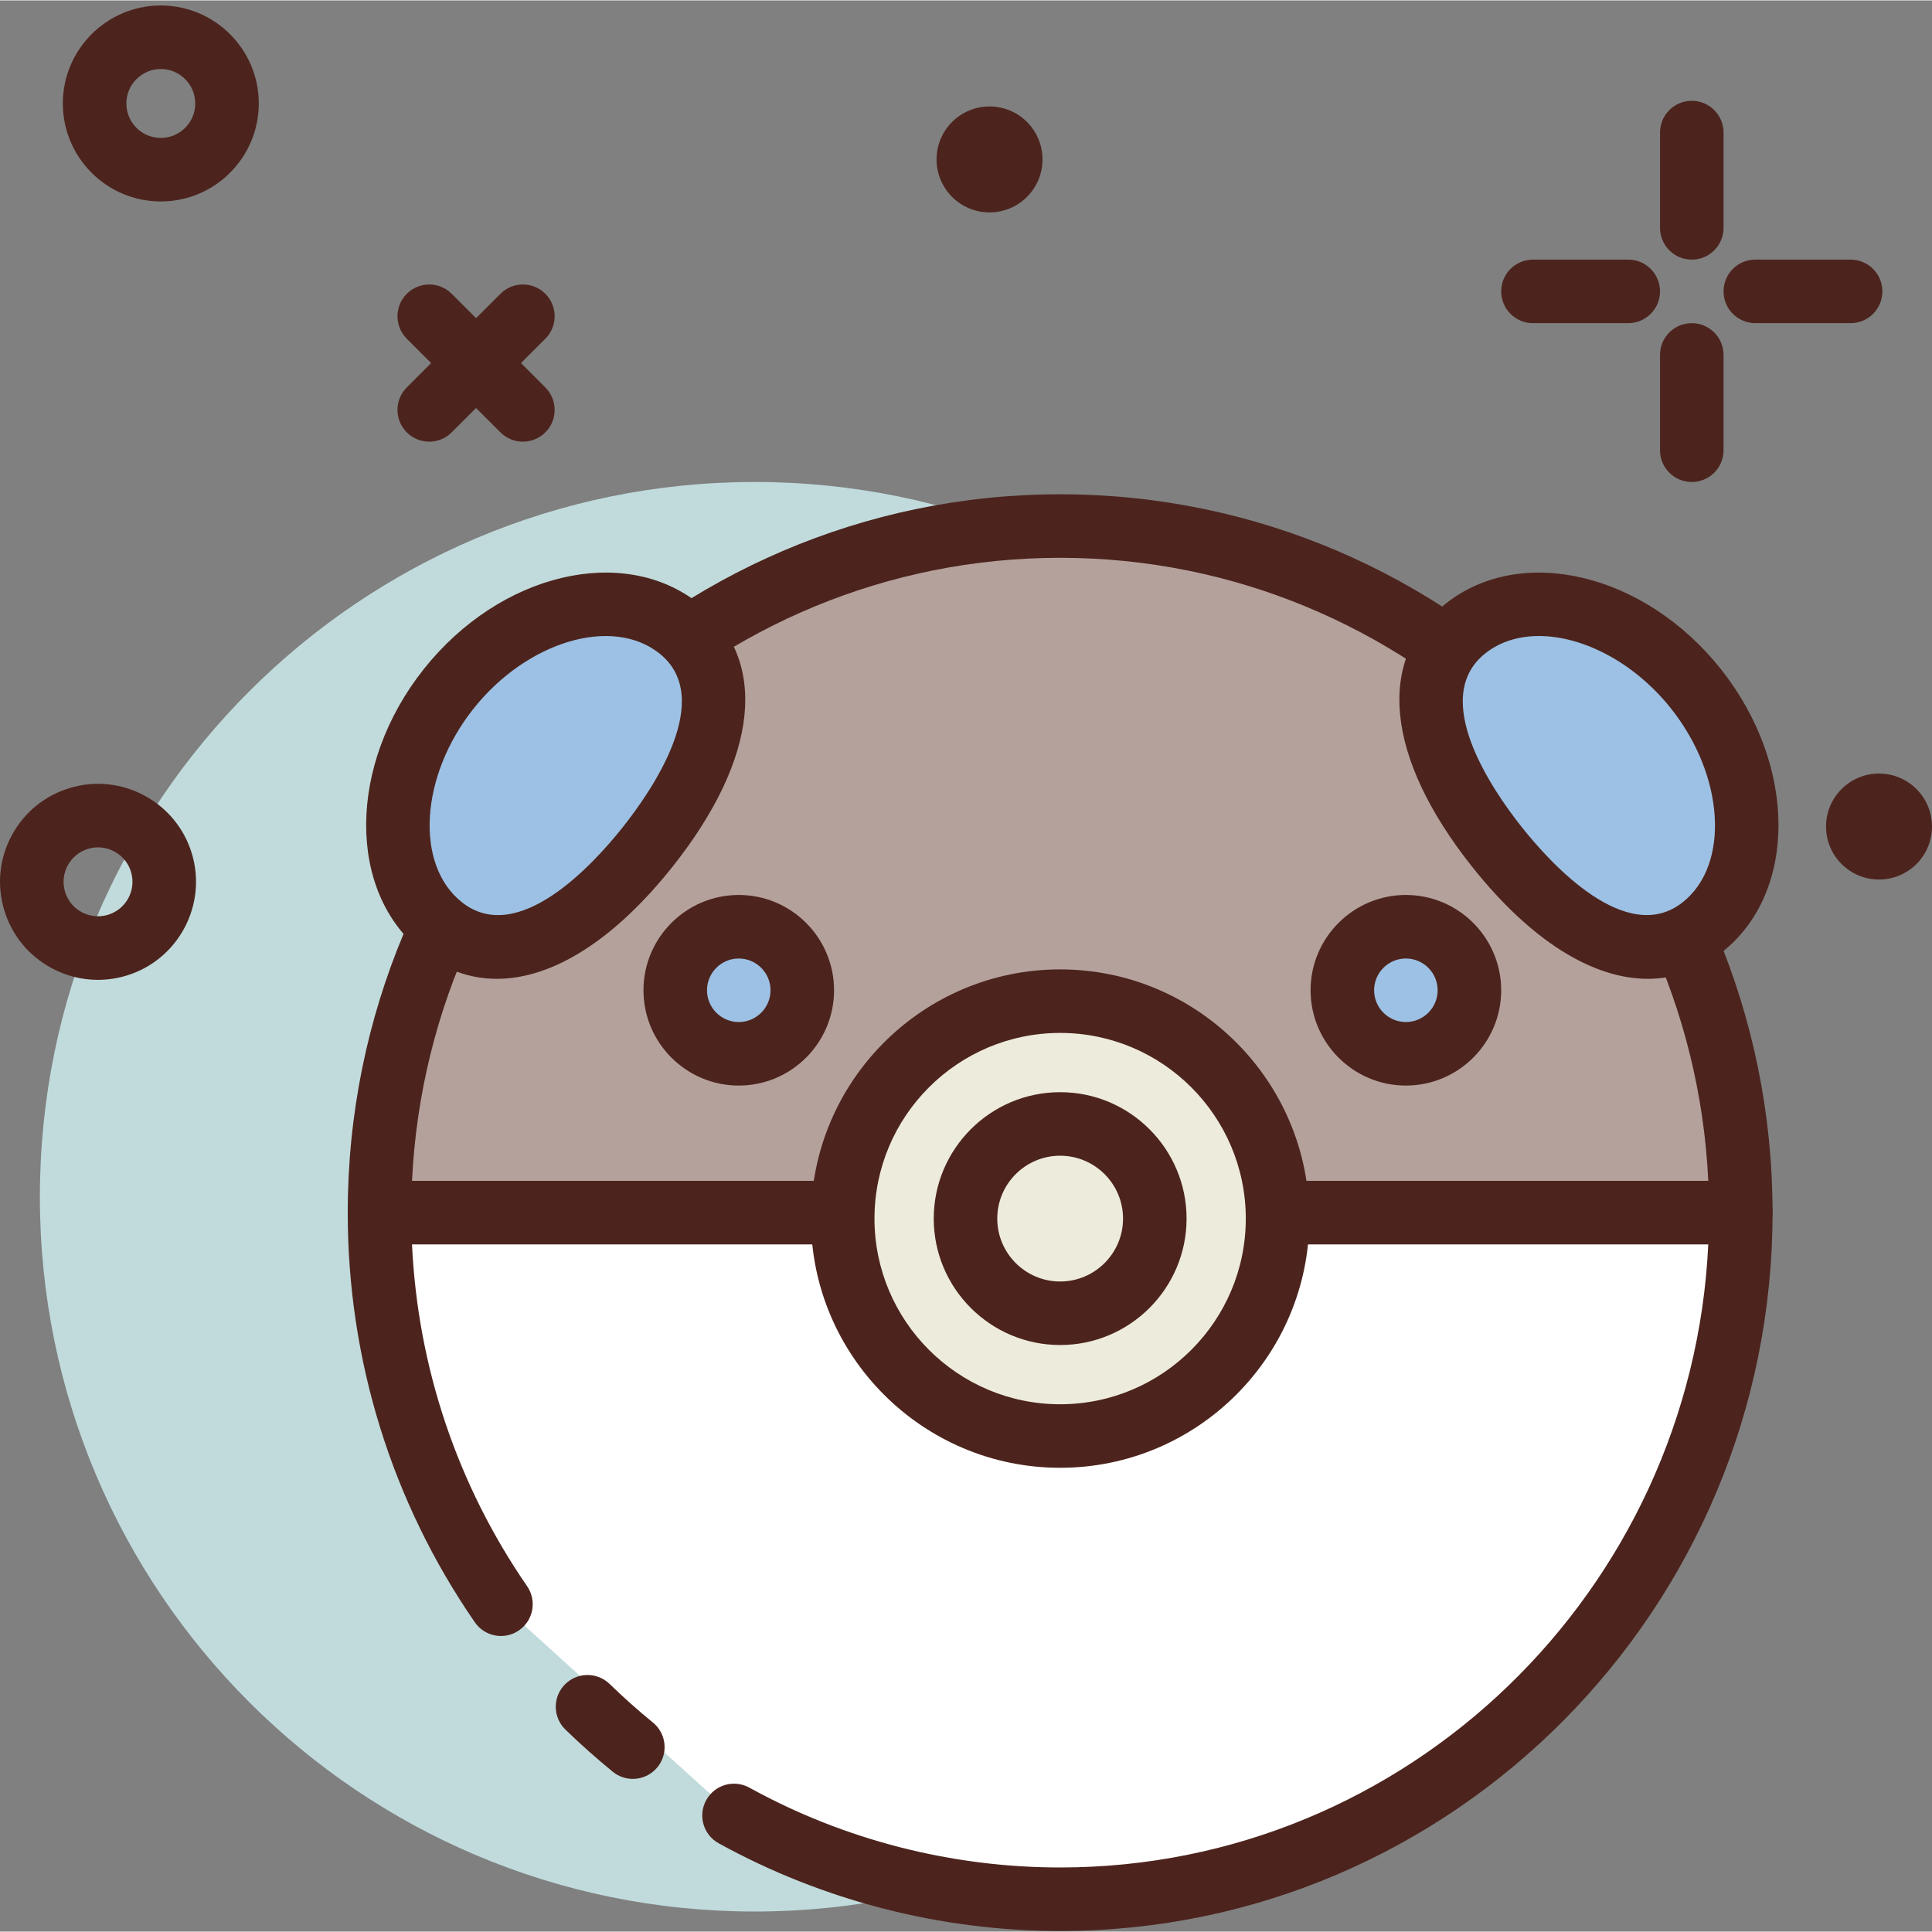 <svg height="415pt" viewBox="0 -1 415.178 415" width="415pt" xmlns="http://www.w3.org/2000/svg"><rect x="0" y="-1" width="415.178" height="415" fill="#808080" stroke="none"/><path d="m315.77 256.09c0 84.828-68.77 153.598-153.602 153.598-84.828 0-153.598-68.77-153.598-153.598 0-84.832 68.77-153.602 153.598-153.602 84.832 0 153.602 68.77 153.602 153.602zm0 0" fill="#c1dbdc"/><path d="m227.82 111.953c80.781 0 146.27 66.062 146.27 147.551h-292.539c0-81.488 65.488-147.551 146.27-147.551zm0 0" fill="#b5a19c"/><path d="m374.086 266.328h-292.535c-3.77 0-6.824-3.055-6.824-6.824 0-85.125 68.68-154.375 153.094-154.375 84.414 0 153.094 69.25 153.094 154.375 0 3.77-3.055 6.824-6.828 6.824zm-285.543-13.652h278.559c-3.539-74.438-64.66-133.895-139.277-133.895-74.625 0-135.746 59.457-139.281 133.895zm0 0" fill="#4c241d"/><path d="m107.652 343.652c-16.453-23.867-26.102-52.871-26.102-84.148h292.539c0 81.488-65.488 147.547-146.27 147.547-25.391 0-49.27-6.523-70.082-18.004" fill="#fff"/><path d="m227.82 413.875c-25.645 0-51.023-6.516-73.379-18.852-3.305-1.82-4.504-5.973-2.68-9.273 1.82-3.305 5.969-4.508 9.273-2.68 20.344 11.219 43.441 17.152 66.789 17.152 74.621 0 135.738-59.457 139.277-133.891h-278.562c1.25 26.426 9.734 51.688 24.734 73.445 2.137 3.102 1.359 7.355-1.746 9.492-3.105 2.145-7.359 1.359-9.496-1.746-17.863-25.91-27.305-56.352-27.305-88.02 0-3.77 3.055-6.828 6.828-6.828h292.535c3.773 0 6.828 3.059 6.828 6.828-.004 85.121-68.684 154.371-153.098 154.371zm0 0" fill="#4c241d"/><path d="m135.992 381.188c-1.516 0-3.039-.5-4.305-1.535-3.508-2.852-6.934-5.906-10.191-9.074-2.703-2.633-2.762-6.953-.133-9.652 2.641-2.707 6.953-2.758 9.652-.133 2.969 2.887 6.098 5.676 9.289 8.277 2.926 2.379 3.363 6.68.984 9.602-1.352 1.652-3.316 2.516-5.297 2.516zm0 0" fill="#4c241d"/><path d="m274.543 260.781c0 25.805-20.918 46.723-46.723 46.723-25.805 0-46.723-20.918-46.723-46.723s20.918-46.723 46.723-46.723c25.805 0 46.723 20.918 46.723 46.723zm0 0" fill="#edebdc"/><path d="m227.82 314.332c-29.527 0-53.551-24.023-53.551-53.551 0-29.531 24.023-53.551 53.551-53.551 29.527 0 53.547 24.02 53.547 53.551 0 29.527-24.02 53.551-53.547 53.551zm0-93.449c-22 0-39.898 17.898-39.898 39.902 0 22 17.898 39.895 39.898 39.895s39.895-17.895 39.895-39.895c0-22.004-17.895-39.902-39.895-39.902zm0 0" fill="#4c241d"/><path d="m248.16 260.781c0 11.234-9.105 20.34-20.34 20.34-11.234 0-20.34-9.105-20.34-20.34s9.105-20.34 20.34-20.34c11.234 0 20.34 9.105 20.34 20.34zm0 0" fill="#edebdc"/><g fill="#4c241d"><path d="m227.82 287.949c-14.977 0-27.164-12.188-27.164-27.168s12.188-27.164 27.164-27.164c14.98 0 27.168 12.184 27.168 27.164s-12.188 27.168-27.168 27.168zm0-40.68c-7.453 0-13.512 6.062-13.512 13.512s6.059 13.516 13.512 13.516c7.453 0 13.516-6.066 13.516-13.516s-6.062-13.512-13.516-13.512zm0 0"/><path d="m363.555 54.703c-3.773 0-6.824-3.059-6.824-6.828v-20.48c0-3.77 3.051-6.824 6.824-6.824 3.773 0 6.828 3.055 6.828 6.824v20.48c0 3.77-3.055 6.828-6.828 6.828zm0 0"/><path d="m363.555 102.488c-3.773 0-6.824-3.055-6.824-6.828v-20.477c0-3.773 3.051-6.828 6.824-6.828 3.773 0 6.828 3.055 6.828 6.828v20.477c0 3.773-3.055 6.828-6.828 6.828zm0 0"/><path d="m349.902 68.355h-20.48c-3.773 0-6.824-3.059-6.824-6.828 0-3.77 3.051-6.824 6.824-6.824h20.48c3.773 0 6.828 3.055 6.828 6.824 0 3.77-3.055 6.828-6.828 6.828zm0 0"/><path d="m397.688 68.355h-20.477c-3.773 0-6.828-3.059-6.828-6.828 0-3.77 3.055-6.824 6.828-6.824h20.477c3.773 0 6.828 3.055 6.828 6.824 0 3.77-3.055 6.828-6.828 6.828zm0 0"/><path d="m21.039 209.48c-3.418 0-6.805-.844-9.906-2.5-4.957-2.656-8.59-7.082-10.219-12.465-1.629-5.379-1.07-11.078 1.586-16.035 2.652-4.961 7.078-8.59 12.461-10.219 11.102-3.375 22.887 2.93 26.258 14.043 3.367 11.109-2.934 22.891-14.043 26.262-2.02.609-4.086.914-6.137.914zm.023-28.477c-.711 0-1.43.105-2.145.324-1.891.57-3.445 1.848-4.379 3.59-.934 1.742-1.129 3.746-.555 5.641.57 1.895 1.848 3.449 3.59 4.379 1.742.93 3.754 1.133 5.641.559 3.906-1.184 6.121-5.328 4.938-9.234-.969-3.191-3.914-5.258-7.09-5.258zm0 0"/><path d="m34.555 42.203c-11.609 0-21.055-9.445-21.055-21.059 0-11.609 9.445-21.055 21.055-21.055 11.609 0 21.059 9.445 21.059 21.055 0 11.613-9.449 21.059-21.059 21.059zm0-28.461c-4.082 0-7.402 3.32-7.402 7.402 0 4.086 3.32 7.406 7.402 7.406 4.086 0 7.402-3.32 7.402-7.406 0-4.082-3.316-7.402-7.402-7.402zm0 0"/><path d="m92.242 93.824c-1.746 0-3.492-.664-4.828-2-2.664-2.664-2.664-6.984 0-9.652l20.129-20.125c2.664-2.668 6.988-2.668 9.652 0 2.664 2.664 2.664 6.984 0 9.652l-20.125 20.125c-1.336 1.336-3.082 2-4.828 2zm0 0"/><path d="m112.367 93.824c-1.746 0-3.492-.664-4.824-2l-20.129-20.125c-2.664-2.668-2.664-6.988 0-9.652 2.668-2.668 6.988-2.668 9.656 0l20.125 20.125c2.664 2.668 2.664 6.988 0 9.652-1.332 1.336-3.082 2-4.828 2zm0 0"/><path d="m224.031 33.172c0 6.285-5.098 11.383-11.387 11.383-6.285 0-11.383-5.098-11.383-11.383 0-6.289 5.098-11.387 11.383-11.387 6.289 0 11.387 5.098 11.387 11.387zm0 0"/><path d="m415.176 176.531c0 6.289-5.094 11.383-11.383 11.383-6.289 0-11.387-5.094-11.387-11.383s5.098-11.387 11.387-11.387c6.289 0 11.383 5.098 11.383 11.387zm0 0"/></g><path d="m365.875 198.129c-13.285 10.551-30.117.5-44.184-17.219-14.066-17.715-20.047-36.383-6.762-46.934 13.285-10.551 35.461-4.746 49.527 12.973 14.07 17.715 14.703 40.629 1.418 51.18zm0 0" fill="#9dc1e4"/><path d="m354.109 209.254c-11.926 0-25.188-8.262-37.77-24.094-18.605-23.434-20.719-44.566-5.656-56.531 16.219-12.863 42.738-6.555 59.125 14.07 16.383 20.637 16.527 47.898.316 60.777-4.891 3.875-10.297 5.777-16.016 5.777zm11.766-11.125h.066zm-35.168-62.539c-4.34 0-8.34 1.195-11.531 3.734-12.062 9.578 1.477 29.305 7.859 37.348 6.383 8.031 22.551 25.676 34.594 16.113 10.137-8.055 8.992-27.105-2.516-41.594-7.883-9.926-18.949-15.602-28.406-15.602zm0 0" fill="#4c241d"/><path d="m94.996 198.129c13.285 10.551 30.113.5 44.184-17.219 14.066-17.715 20.047-36.383 6.762-46.934-13.289-10.551-35.461-4.746-49.531 12.973-14.066 17.715-14.703 40.629-1.414 51.18zm0 0" fill="#9dc1e4"/><path d="m106.77 209.258c-5.723 0-11.133-1.906-16.02-5.781-16.211-12.879-16.07-40.141.316-60.777 16.387-20.637 42.91-26.938 59.125-14.07 15.062 11.969 12.941 33.098-5.664 56.531-12.578 15.832-25.836 24.098-37.758 24.098zm-7.527-16.473c12.066 9.582 28.207-8.078 34.59-16.117 6.383-8.039 19.926-27.766 7.863-37.344-10.137-8.051-28.43-2.613-39.938 11.871-11.504 14.484-12.66 33.531-2.516 41.59zm0 0" fill="#4c241d"/><path d="m315.77 211.715c0 7.543-6.113 13.652-13.652 13.652-7.543 0-13.656-6.109-13.656-13.652 0-7.539 6.113-13.652 13.656-13.652 7.539 0 13.652 6.113 13.652 13.652zm0 0" fill="#9dc1e4"/><path d="m302.117 232.195c-11.293 0-20.48-9.188-20.48-20.48 0-11.293 9.188-20.48 20.48-20.48 11.293 0 20.48 9.188 20.48 20.48 0 11.293-9.188 20.48-20.48 20.48zm0-27.305c-3.77 0-6.828 3.062-6.828 6.824 0 3.766 3.059 6.828 6.828 6.828 3.766 0 6.824-3.062 6.824-6.828 0-3.762-3.059-6.824-6.824-6.824zm0 0" fill="#4c241d"/><path d="m172.41 211.715c0 7.543-6.113 13.652-13.652 13.652-7.543 0-13.656-6.109-13.656-13.652 0-7.539 6.113-13.652 13.656-13.652 7.539 0 13.652 6.113 13.652 13.652zm0 0" fill="#9dc1e4"/><path d="m158.758 232.195c-11.293 0-20.48-9.188-20.48-20.48 0-11.293 9.188-20.48 20.48-20.48 11.293 0 20.477 9.188 20.477 20.48 0 11.293-9.184 20.48-20.477 20.48zm0-27.305c-3.766 0-6.828 3.062-6.828 6.824 0 3.766 3.062 6.828 6.828 6.828 3.762 0 6.824-3.062 6.824-6.828 0-3.762-3.062-6.824-6.824-6.824zm0 0" fill="#4c241d"/></svg>